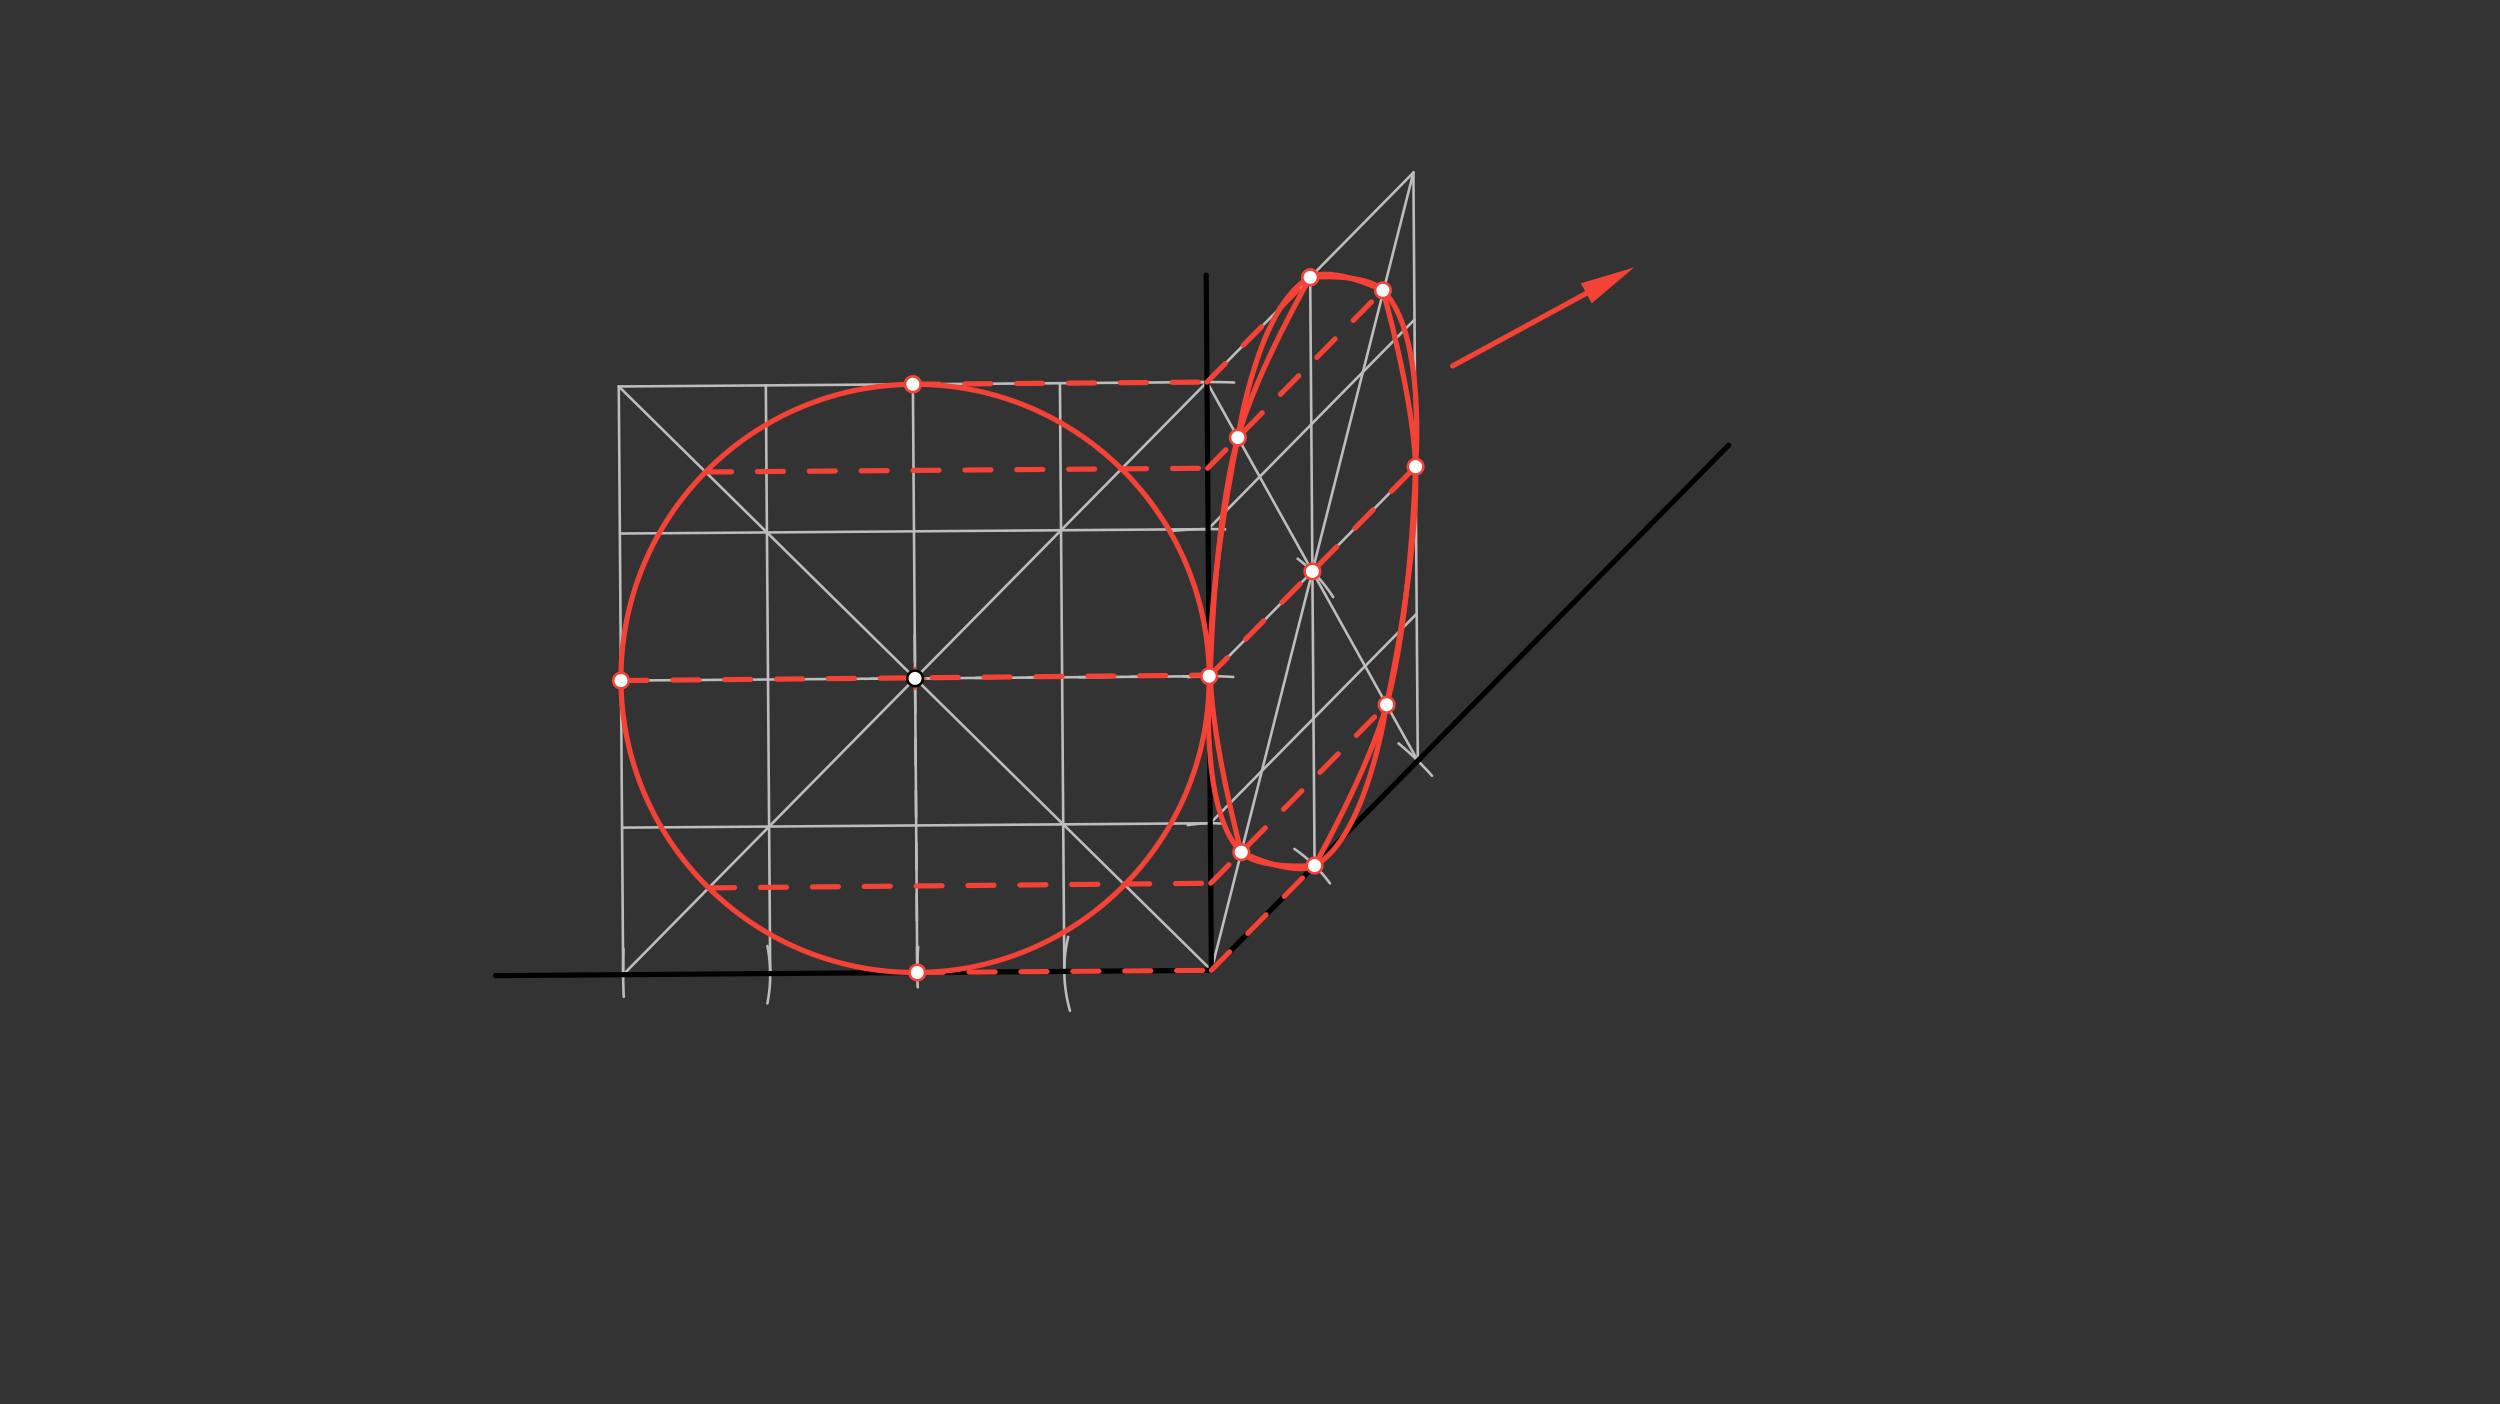 <svg xmlns="http://www.w3.org/2000/svg" class="svg--816" height="100%" preserveAspectRatio="xMidYMid meet" viewBox="0 0 963.78 541.417" width="100%"><rect x="0" y="0" width="963.78" height="541.417" fill="#333333" stroke="none"/><defs><marker id="marker-arrow" markerHeight="16" markerUnits="userSpaceOnUse" markerWidth="24" orient="auto-start-reverse" refX="24" refY="4" viewBox="0 0 24 8"><path d="M 0 0 L 24 4 L 0 8 z" stroke="inherit"></path></marker></defs><g class="aux-layer--949"><g class="element--733"><path d="M 353.802 380.593 A 113.386 113.386 0 0 1 353.975 365.021" fill="none" stroke="#BDBDBD" stroke-dasharray="none" stroke-linecap="round" stroke-width="1"></path></g><g class="element--733"><path d="M 240.458 384.257 A 226.772 226.772 0 0 1 240.377 365.843" fill="none" stroke="#BDBDBD" stroke-dasharray="none" stroke-linecap="round" stroke-width="1"></path></g><g class="element--733"><path d="M 458.009 261.034 A 113.386 113.386 0 0 1 475.42 260.99" fill="none" stroke="#BDBDBD" stroke-dasharray="none" stroke-linecap="round" stroke-width="1"></path></g><g class="element--733"><path d="M 475.758 147.46 A 226.772 226.772 0 0 0 453.618 147.686" fill="none" stroke="#BDBDBD" stroke-dasharray="none" stroke-linecap="round" stroke-width="1"></path></g><g class="element--733"><line stroke="#BDBDBD" stroke-dasharray="10" stroke-linecap="round" stroke-width="1" x1="353.617" x2="352.604" y1="374.909" y2="239.133"></line></g><g class="element--733"><line stroke="#BDBDBD" stroke-dasharray="10" stroke-linecap="round" stroke-width="1" x1="466.154" x2="320.893" y1="260.68" y2="261.764"></line></g><g class="element--733"><line stroke="#BDBDBD" stroke-dasharray="none" stroke-linecap="round" stroke-width="1" x1="465.308" x2="238.542" y1="147.297" y2="148.989"></line></g><g class="element--733"><line stroke="#BDBDBD" stroke-dasharray="none" stroke-linecap="round" stroke-width="1" x1="240.235" x2="238.542" y1="375.755" y2="148.989"></line></g><g class="element--733"><line stroke="#BDBDBD" stroke-dasharray="none" stroke-linecap="round" stroke-width="1" x1="353.617" x2="351.925" y1="374.909" y2="148.143"></line></g><g class="element--733"><line stroke="#BDBDBD" stroke-dasharray="none" stroke-linecap="round" stroke-width="1" x1="466.154" x2="239.389" y1="260.68" y2="262.372"></line></g><g class="element--733"><path d="M 412.488 389.637 A 56.693 56.693 0 0 1 411.79 361.18" fill="none" stroke="#BDBDBD" stroke-dasharray="none" stroke-linecap="round" stroke-width="1"></path></g><g class="element--733"><path d="M 295.842 364.711 A 56.693 56.693 0 0 1 295.837 386.821" fill="none" stroke="#BDBDBD" stroke-dasharray="none" stroke-linecap="round" stroke-width="1"></path></g><g class="element--733"><path d="M 472.042 317.594 A 56.693 56.693 0 0 0 457.925 318.101" fill="none" stroke="#BDBDBD" stroke-dasharray="none" stroke-linecap="round" stroke-width="1"></path></g><g class="element--733"><path d="M 472.279 204.066 A 170.079 170.079 0 0 0 451.962 204.65" fill="none" stroke="#BDBDBD" stroke-dasharray="none" stroke-linecap="round" stroke-width="1"></path></g><g class="element--733"><line stroke="#BDBDBD" stroke-dasharray="none" stroke-linecap="round" stroke-width="1" x1="466.577" x2="239.812" y1="317.371" y2="319.063"></line></g><g class="element--733"><line stroke="#BDBDBD" stroke-dasharray="none" stroke-linecap="round" stroke-width="1" x1="465.731" x2="238.965" y1="203.988" y2="205.681"></line></g><g class="element--733"><line stroke="#BDBDBD" stroke-dasharray="none" stroke-linecap="round" stroke-width="1" x1="296.926" x2="295.234" y1="375.332" y2="148.566"></line></g><g class="element--733"><line stroke="#BDBDBD" stroke-dasharray="none" stroke-linecap="round" stroke-width="1" x1="410.309" x2="408.616" y1="374.486" y2="147.72"></line></g><g class="element--733"><path d="M 512.717 340.536 A 56.693 56.693 0 0 0 499.014 327.273" fill="none" stroke="#BDBDBD" stroke-dasharray="none" stroke-linecap="round" stroke-width="1"></path></g><g class="element--733"><path d="M 552.054 299.081 A 113.386 113.386 0 0 0 539.157 286.6" fill="none" stroke="#BDBDBD" stroke-dasharray="none" stroke-linecap="round" stroke-width="1"></path></g><g class="element--733"><line stroke="#BDBDBD" stroke-dasharray="none" stroke-linecap="round" stroke-width="1" x1="466.577" x2="546.152" y1="317.371" y2="236.599"></line></g><g class="element--733"><line stroke="#BDBDBD" stroke-dasharray="none" stroke-linecap="round" stroke-width="1" x1="466.154" x2="545.729" y1="260.68" y2="179.908"></line></g><g class="element--733"><line stroke="#BDBDBD" stroke-dasharray="none" stroke-linecap="round" stroke-width="1" x1="465.73" x2="545.306" y1="203.988" y2="123.217"></line></g><g class="element--733"><line stroke="#BDBDBD" stroke-dasharray="none" stroke-linecap="round" stroke-width="1" x1="465.308" x2="544.883" y1="147.297" y2="66.525"></line></g><g class="element--733"><line stroke="#BDBDBD" stroke-dasharray="none" stroke-linecap="round" stroke-width="1" x1="544.883" x2="546.575" y1="66.525" y2="293.291"></line></g><g class="element--733"><path d="M 513.945 230.183 A 56.693 56.693 0 0 0 500.267 215.399" fill="none" stroke="#BDBDBD" stroke-dasharray="none" stroke-linecap="round" stroke-width="1"></path></g><g class="element--733"><line stroke="#BDBDBD" stroke-dasharray="none" stroke-linecap="round" stroke-width="1" x1="505.095" x2="506.788" y1="106.911" y2="333.677"></line></g><g class="element--733"><line stroke="#BDBDBD" stroke-dasharray="none" stroke-linecap="round" stroke-width="1" x1="466.998" x2="238.542" y1="374.063" y2="148.989"></line></g><g class="element--733"><line stroke="#BDBDBD" stroke-dasharray="none" stroke-linecap="round" stroke-width="1" x1="240.235" x2="465.307" y1="375.754" y2="147.297"></line></g><g class="element--733"><line stroke="#BDBDBD" stroke-dasharray="none" stroke-linecap="round" stroke-width="1" x1="466.998" x2="544.883" y1="374.063" y2="66.525"></line></g><g class="element--733"><line stroke="#BDBDBD" stroke-dasharray="none" stroke-linecap="round" stroke-width="1" x1="465.307" x2="546.575" y1="147.297" y2="293.291"></line></g></g><g class="main-layer--75a"><g class="element--733"><line stroke="#000000" stroke-dasharray="none" stroke-linecap="round" stroke-width="2" x1="465" x2="467" y1="106.062" y2="374.062"></line></g><g class="element--733"><line stroke="#000000" stroke-dasharray="none" stroke-linecap="round" stroke-width="2" x1="467" x2="191.075" y1="374.062" y2="376.122"></line></g><g class="element--733"><line stroke="#000000" stroke-dasharray="none" stroke-linecap="round" stroke-width="2" x1="467" x2="666.407" y1="374.063" y2="171.656"></line></g><g class="element--733"><g class="center--a87"><line x1="348.771" y1="261.526" x2="356.771" y2="261.526" stroke="#F44336" stroke-width="1" stroke-linecap="round"></line><line x1="352.771" y1="257.526" x2="352.771" y2="265.526" stroke="#F44336" stroke-width="1" stroke-linecap="round"></line><circle class="hit--87b" cx="352.771" cy="261.526" r="4" stroke="none" fill="transparent"></circle></g><circle cx="352.771" cy="261.526" fill="none" r="113.386" stroke="#F44336" stroke-dasharray="none" stroke-width="2"></circle></g><g class="element--733"><line stroke="#F44336" stroke-dasharray="10" stroke-linecap="round" stroke-width="2" x1="351.925" x2="465.308" y1="148.143" y2="147.297"></line></g><g class="element--733"><line stroke="#F44336" stroke-dasharray="10" stroke-linecap="round" stroke-width="2" x1="465.307" x2="505.095" y1="147.297" y2="106.911"></line></g><g class="element--733"><line stroke="#F44336" stroke-dasharray="10" stroke-linecap="round" stroke-width="2" x1="466.154" x2="545.729" y1="260.68" y2="179.908"></line></g><g class="element--733"><line stroke="#F44336" stroke-dasharray="10" stroke-linecap="round" stroke-width="2" x1="353.617" x2="467" y1="374.909" y2="374.062"></line></g><g class="element--733"><line stroke="#F44336" stroke-dasharray="10" stroke-linecap="round" stroke-width="2" x1="466.998" x2="506.788" y1="374.063" y2="333.677"></line></g><g class="element--733"><line stroke="#F44336" stroke-dasharray="10" stroke-linecap="round" stroke-width="2" x1="239.389" x2="466.573" y1="262.372" y2="260.255"></line></g><g class="element--733"><line stroke="#F44336" stroke-dasharray="10" stroke-linecap="round" stroke-width="2" x1="271.999" x2="465.556" y1="181.951" y2="180.506"></line></g><g class="element--733"><line stroke="#F44336" stroke-dasharray="10" stroke-linecap="round" stroke-width="2" x1="465.556" x2="533.122" y1="180.506" y2="111.924"></line></g><g class="element--733"><line stroke="#F44336" stroke-dasharray="10" stroke-linecap="round" stroke-width="2" x1="273.196" x2="466.749" y1="342.298" y2="340.494"></line></g><g class="element--733"><line stroke="#F44336" stroke-dasharray="10" stroke-linecap="round" stroke-width="2" x1="466.749" x2="534.666" y1="340.494" y2="271.556"></line></g><g class="element--733"><path d="M 477.209 168.678 C 477.209 168.678, 484.901 117.549, 505.095 106.911 C 513.579 102.442, 533.122 111.924, 533.122 111.924 C 533.122 111.924, 513.579 102.442, 505.095 106.911 C 484.901 117.549, 477.209 168.678, 477.209 168.678" fill="none" stroke="#F44336" stroke-linecap="round" stroke-width="2"></path></g><g class="element--733"><path d="M 505.095 106.911 C 505.095 106.911, 526.211 105.057, 533.122 111.924 C 549.906 128.602, 545.729 179.908, 545.729 179.908 C 545.729 179.908, 549.906 128.602, 533.122 111.924 C 526.211 105.057, 505.095 106.911, 505.095 106.911" fill="none" stroke="#F44336" stroke-linecap="round" stroke-width="2"></path></g><g class="element--733"><path d="M 533.122 111.924 C 533.122 111.924, 544.902 153.269, 545.729 179.908 C 546.835 215.526, 534.545 271.679, 534.545 271.679 C 534.545 271.679, 546.835 215.526, 545.729 179.908 C 544.902 153.269, 533.122 111.924, 533.122 111.924" fill="none" stroke="#F44336" stroke-linecap="round" stroke-width="2"></path></g><g class="element--733"><path d="M 545.729 179.908 C 545.729 179.908, 544.094 237.324, 534.545 271.679 C 527.529 296.921, 506.788 333.677, 506.788 333.677 C 506.788 333.677, 527.529 296.921, 534.545 271.679 C 544.094 237.324, 545.729 179.908, 545.729 179.908" fill="none" stroke="#F44336" stroke-linecap="round" stroke-width="2"></path></g><g class="element--733"><path d="M 534.545 271.679 C 534.545 271.679, 527.01 323.02, 506.788 333.677 C 498.237 338.183, 478.527 328.539, 478.527 328.539 C 478.527 328.539, 498.237 338.183, 506.788 333.677 C 527.01 323.02, 534.545 271.679, 534.545 271.679" fill="none" stroke="#F44336" stroke-linecap="round" stroke-width="2"></path></g><g class="element--733"><path d="M 506.788 333.677 C 506.788 333.677, 485.448 335.505, 478.527 328.539 C 461.824 311.727, 466.573 260.255, 466.573 260.255 C 466.573 260.255, 461.824 311.727, 478.527 328.539 C 485.448 335.505, 506.788 333.677, 506.788 333.677" fill="none" stroke="#F44336" stroke-linecap="round" stroke-width="2"></path></g><g class="element--733"><path d="M 478.527 328.539 C 478.527 328.539, 467.345 287.016, 466.573 260.255 C 465.546 224.664, 477.209 168.678, 477.209 168.678 C 477.209 168.678, 465.546 224.664, 466.573 260.255 C 467.345 287.016, 478.527 328.539, 478.527 328.539" fill="none" stroke="#F44336" stroke-linecap="round" stroke-width="2"></path></g><g class="element--733"><path d="M 466.573 260.255 C 466.573 260.255, 467.74 202.912, 477.209 168.678 C 484.17 143.513, 505.095 106.911, 505.095 106.911 C 505.095 106.911, 484.17 143.513, 477.209 168.678 C 467.74 202.912, 466.573 260.255, 466.573 260.255" fill="none" stroke="#F44336" stroke-linecap="round" stroke-width="2"></path></g><g class="element--733"><line stroke="#F44336" stroke-dasharray="none" stroke-linecap="round" stroke-width="2" x1="560" x2="611.544" y1="141.062" y2="113.081"></line><path d="M630,103.062 l21,4.375 l0,-8.75 z" fill="#F44336" stroke="#F44336" stroke-width="0" transform="rotate(151.504, 630, 103.062)"></path></g><g class="element--733"><circle cx="352.771" cy="261.526" r="3" stroke="#000000" stroke-width="1" fill="#ffffff"></circle>}</g><g class="element--733"><circle cx="351.925" cy="148.143" r="3" stroke="#F44336" stroke-width="1" fill="#ffffff"></circle>}</g><g class="element--733"><circle cx="239.389" cy="262.372" r="3" stroke="#F44336" stroke-width="1" fill="#ffffff"></circle>}</g><g class="element--733"><circle cx="353.617" cy="374.909" r="3" stroke="#F44336" stroke-width="1" fill="#ffffff"></circle>}</g><g class="element--733"><circle cx="466.154" cy="260.68" r="3" stroke="#F44336" stroke-width="1" fill="#ffffff"></circle>}</g><g class="element--733"><circle cx="351.925" cy="148.143" r="3" stroke="#F44336" stroke-width="1" fill="#ffffff"></circle>}</g><g class="element--733"><circle cx="505.095" cy="106.911" r="3" stroke="#F44336" stroke-width="1" fill="#ffffff"></circle>}</g><g class="element--733"><circle cx="505.942" cy="220.294" r="3" stroke="#F44336" stroke-width="1" fill="#ffffff"></circle>}</g><g class="element--733"><circle cx="545.729" cy="179.908" r="3" stroke="#F44336" stroke-width="1" fill="#ffffff"></circle>}</g><g class="element--733"><circle cx="506.788" cy="333.677" r="3" stroke="#F44336" stroke-width="1" fill="#ffffff"></circle>}</g><g class="element--733"><circle cx="533.122" cy="111.924" r="3" stroke="#F44336" stroke-width="1" fill="#ffffff"></circle>}</g><g class="element--733"><circle cx="534.545" cy="271.679" r="3" stroke="#F44336" stroke-width="1" fill="#ffffff"></circle>}</g><g class="element--733"><circle cx="478.527" cy="328.539" r="3" stroke="#F44336" stroke-width="1" fill="#ffffff"></circle>}</g><g class="element--733"><circle cx="477.209" cy="168.678" r="3" stroke="#F44336" stroke-width="1" fill="#ffffff"></circle>}</g><g class="element--733"><circle cx="505.095" cy="106.911" r="3" stroke="#F44336" stroke-width="1" fill="#ffffff"></circle>}</g></g><g class="snaps-layer--ac6"></g><g class="temp-layer--52d"></g></svg>